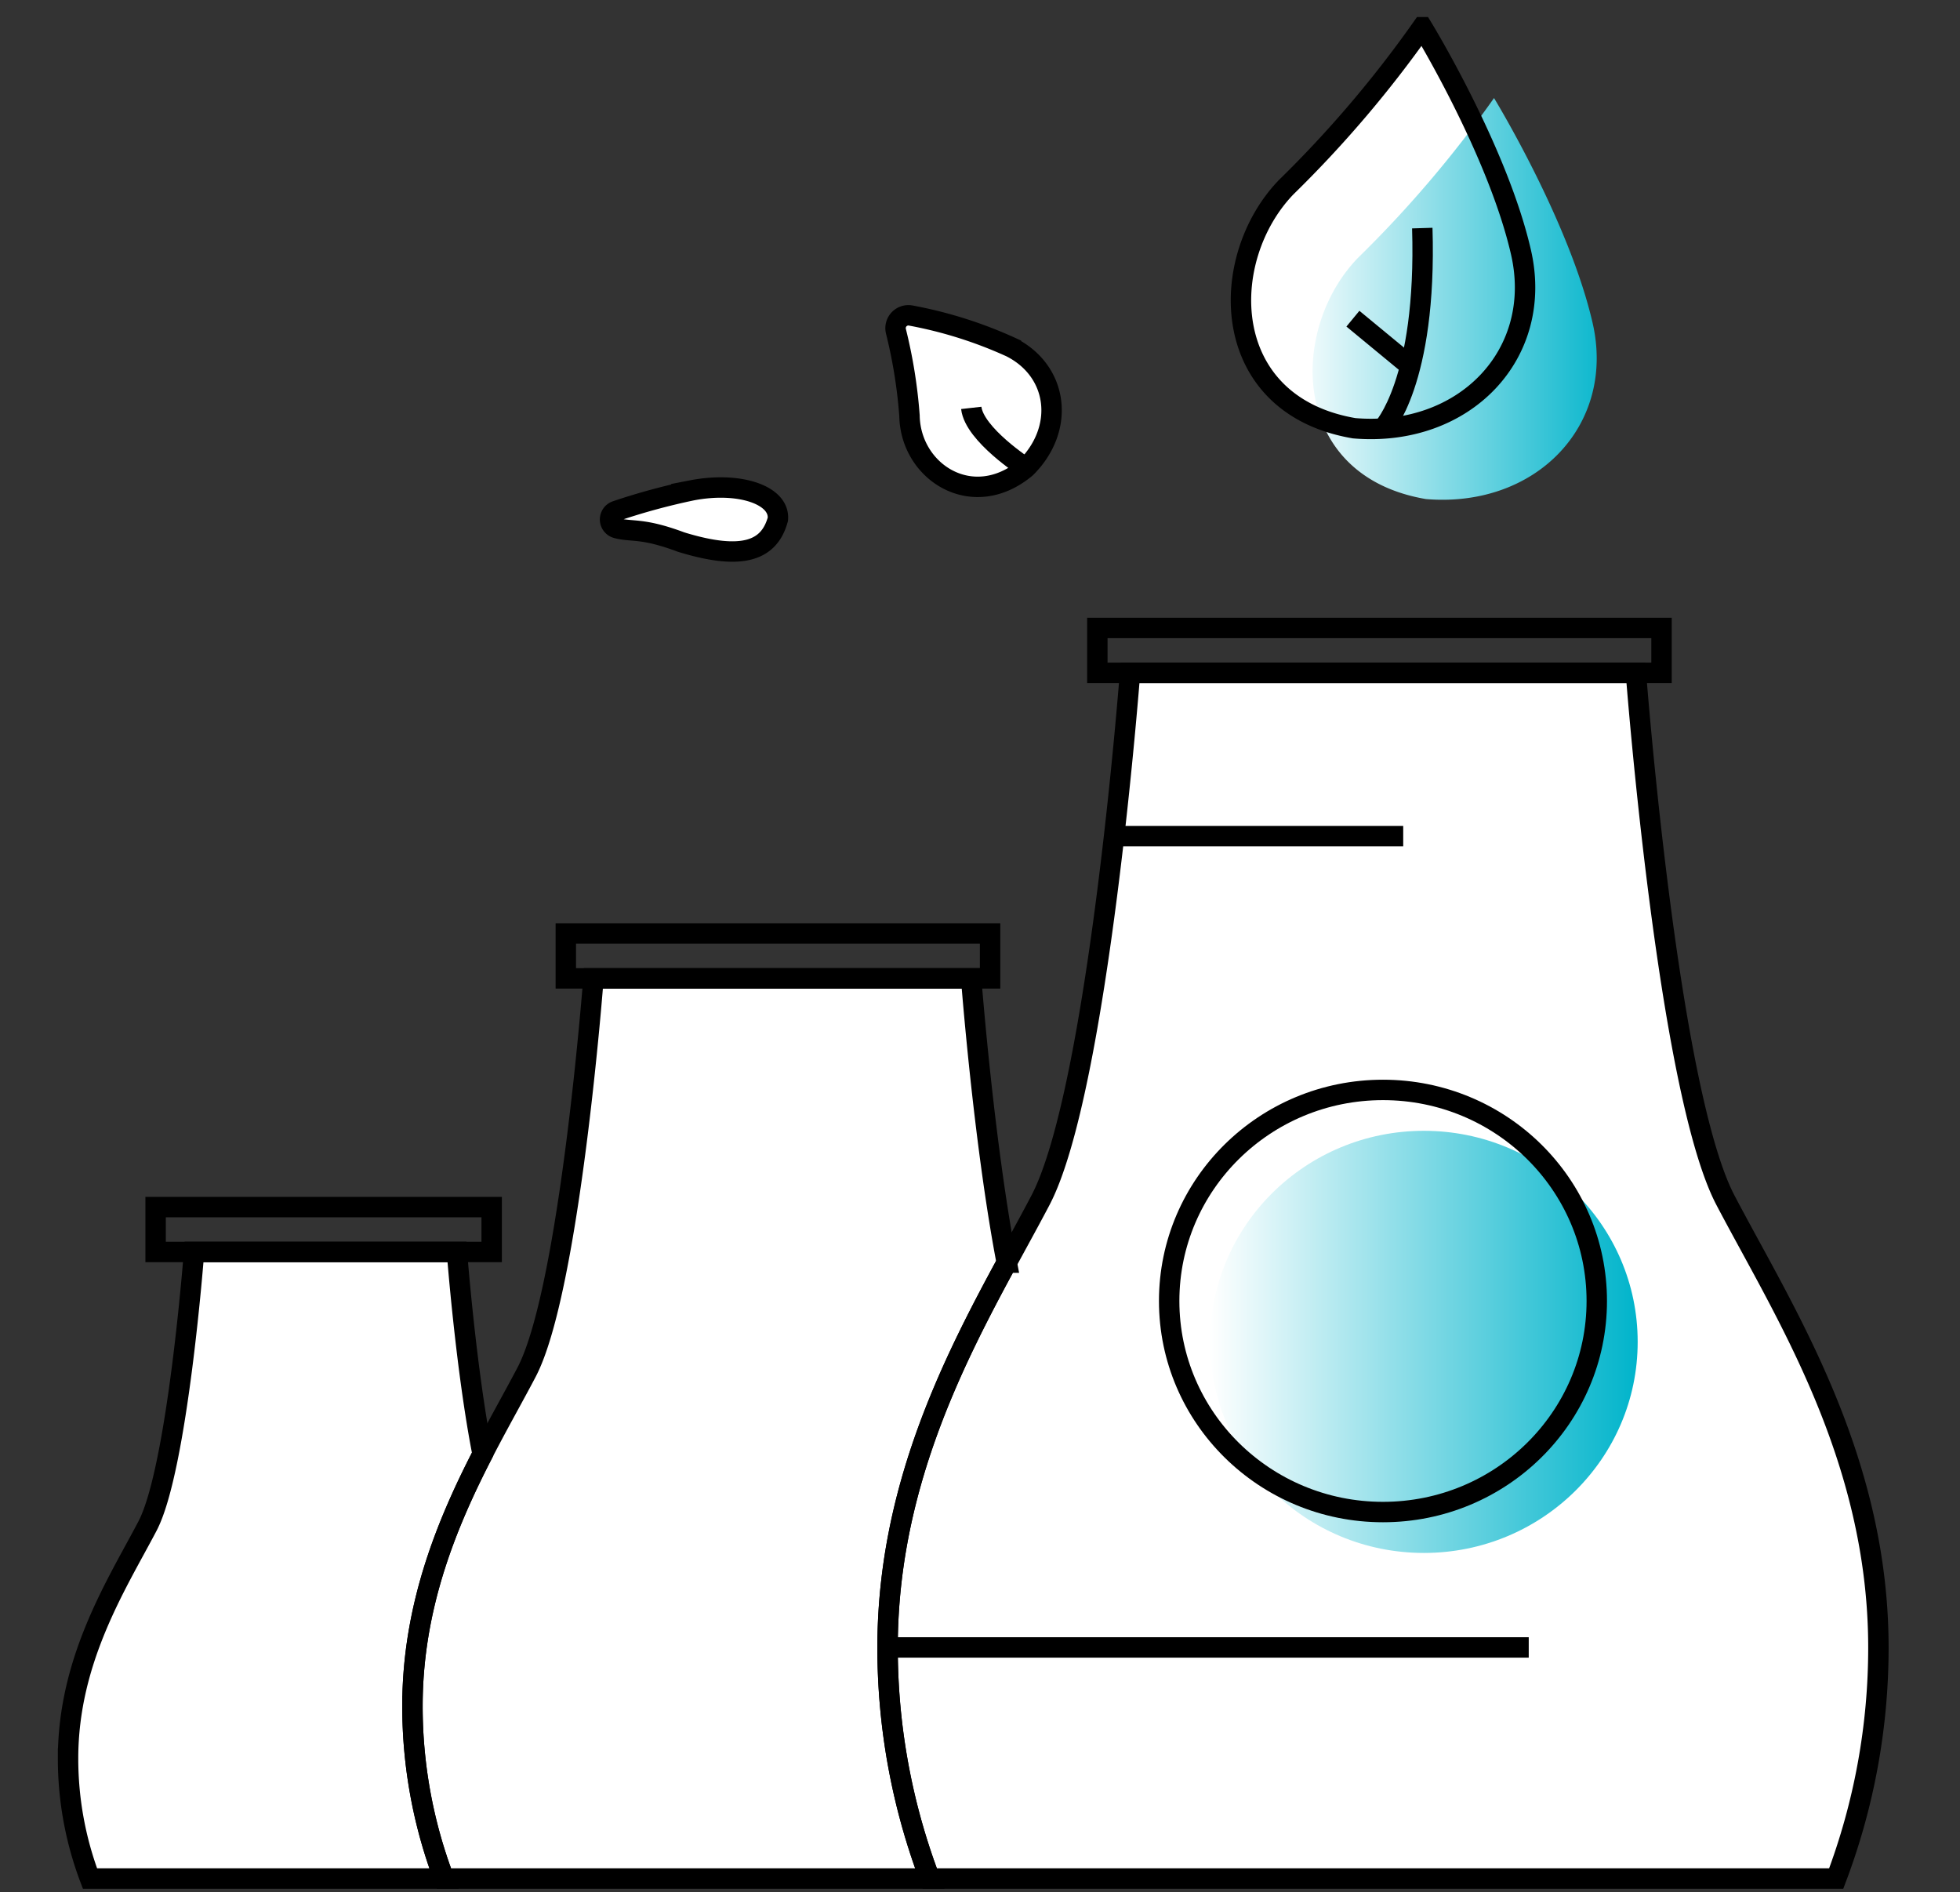<svg xmlns="http://www.w3.org/2000/svg" width="144" height="139" viewBox="0 0 144 139">
    <rect x="0" y="0" width="144" height="139" fill="#333333" stroke="none"/>
    <defs>
        <linearGradient id="linear-gradient" x2="1" y1=".5" y2=".5" gradientUnits="objectBoundingBox">
            <stop offset="0" stop-color="#fff"/>
            <stop offset="1" stop-color="#00b4cb"/>
        </linearGradient>
        <clipPath id="clip-path">
            <path id="사각형_559" fill="#b7b7b7" d="M0 0H144V139H0z" transform="translate(102 4497)"/>
        </clipPath>
        <style>
            .cls-4{fill:#fff}.cls-5{fill:none;stroke:#000;stroke-miterlimit:10;stroke-width:1.5px}.cls-6{fill:url(#linear-gradient)}
        </style>
    </defs>
    <g id="img" transform="translate(-102 -4524)">
        <g id="마스크_그룹_40" clip-path="url(#clip-path)" transform="translate(0 27)">
            <g id="icon" transform="translate(-1203.721 4195.465)">
                <path id="패스_571" d="M1432.493 389.713c-4.259-8.118-6.582-38.75-6.582-38.75h-37.169s-2.323 30.632-6.582 38.75c-.757 1.442-1.6 2.969-2.473 4.577-1.706-8.915-2.615-20.883-2.615-20.883h-27.75s-1.734 22.869-4.914 28.931c-.959 1.828-2.1 3.833-3.23 6.026-1.229-6.235-1.885-14.858-1.885-14.858h-19.316s-1.207 15.918-3.421 20.138-5.835 9.777-5.835 17.068a24.9 24.9 0 0 0 1.61 8.823h128.292a47.913 47.913 0 0 0 3.1-16.977c-.002-14.031-6.972-24.726-11.23-32.845z" class="cls-4"/>
                <path id="패스_572" d="M1432.493 389.713c-4.259-8.118-6.582-38.75-6.582-38.75h-37.169s-2.323 30.632-6.582 38.75-11.228 18.814-11.228 32.845a47.924 47.924 0 0 0 3.1 16.977h66.594a47.913 47.913 0 0 0 3.1-16.977c-.005-14.031-6.975-24.726-11.233-32.845z" class="cls-5"/>
                <ellipse id="타원_1650" cx="15.708" cy="15.505" class="cls-4" rx="15.708" ry="15.505" transform="translate(1391.619 381.602)"/>
                <ellipse id="타원_1651" cx="15.708" cy="15.505" class="cls-6" rx="15.708" ry="15.505" transform="translate(1394.624 384.606)"/>
                <ellipse id="타원_1652" cx="15.708" cy="15.505" class="cls-5" rx="15.708" ry="15.505" transform="translate(1391.619 381.602)"/>
                <path id="선_250" d="M0 0L21.242 0" class="cls-5" transform="translate(1387.572 362.957)"/>
                <path id="선_251" d="M0 0L47.104 0" class="cls-5" transform="translate(1370.932 422.558)"/>
                <path id="패스_573" d="M1410.216 303.535a84.26 84.26 0 0 1-10 11.75c-5.089 5.279-5 16.007 5 17.71 8.108.681 13.973-5.449 12.248-12.942s-7.248-16.518-7.248-16.518z" class="cls-4"/>
                <path id="패스_574" d="M1372.658 324.719a.944.944 0 0 0-1.117 1.136 36.893 36.893 0 0 1 1 6.216c.066 4.141 4.641 7.1 8.551 3.833 2.9-2.87 2.4-7.094-1.094-8.865a31.589 31.589 0 0 0-7.34-2.32z" class="cls-4"/>
                <path id="패스_575" d="M1415.486 308.737a84.367 84.367 0 0 1-10.006 11.75c-5.089 5.278-5 16.006 5 17.709 8.108.681 13.973-5.449 12.248-12.941s-7.242-16.518-7.242-16.518z" class="cls-6"/>
                <path id="패스_576" d="M1410.216 303.535a84.26 84.26 0 0 1-10 11.75c-5.089 5.279-5 16.007 5 17.71 8.108.681 13.973-5.449 12.248-12.942s-7.248-16.518-7.248-16.518z" class="cls-5"/>
                <path id="패스_577" d="M1372.658 324.719a.944.944 0 0 0-1.117 1.136 36.893 36.893 0 0 1 1 6.216c.066 4.141 4.641 7.1 8.551 3.833 2.9-2.87 2.4-7.094-1.094-8.865a31.589 31.589 0 0 0-7.34-2.32z" class="cls-5"/>
                <path id="패스_578" fill="#fff" stroke="#000" stroke-miterlimit="10" stroke-width="1.5px" d="M1351 339.067a.66.66 0 0 0 .039 1.268c1.132.3 1.856-.05 4.717 1.02 4.63 1.426 6.5.558 7.114-1.673.165-1.781-2.833-2.8-6.327-2.122a48.084 48.084 0 0 0-5.543 1.507z"/>
                <path id="패스_579" d="M1407.326 333.012s3.235-3.371 2.89-14.721" class="cls-5"/>
                <path id="패스_580" d="M1381.089 335.9s-3.79-2.441-4.01-4.4" class="cls-5"/>
                <path id="선_252" d="M4.212 3.475L0 0" class="cls-5" transform="translate(1405.118 324.946)"/>
                <path id="패스_581" d="M1341.178 408.364c-1.229-6.235-1.885-14.858-1.885-14.858h-19.316s-1.207 15.918-3.421 20.138-5.835 9.777-5.835 17.068a24.9 24.9 0 0 0 1.61 8.823h26.006a35.771 35.771 0 0 1-2.313-12.675c0-7.317 2.539-13.416 5.154-18.496z" class="cls-5"/>
                <path id="패스_582" d="M1379.687 394.29c-1.706-8.915-2.615-20.883-2.615-20.883h-27.75s-1.734 22.869-4.914 28.931-8.384 14.046-8.384 24.522a35.771 35.771 0 0 0 2.313 12.675h35.692a47.924 47.924 0 0 1-3.1-16.977c.003-11.539 4.715-20.818 8.758-28.268z" class="cls-5"/>
                <path id="사각형_399" d="M0 0H24.69V3.297H0z" class="cls-5" transform="translate(1317.154 390.209)"/>
                <path id="사각형_400" d="M0 0H31.171V3.297H0z" class="cls-5" transform="translate(1347.291 370.11)"/>
                <path id="사각형_401" d="M0 0H41.45V3.297H0z" class="cls-5" transform="translate(1386.342 347.666)"/>
                <path id="사각형_470" fill="none" d="M0 0H133V136H0z" transform="translate(1310.721 303.535)"/>
            </g>
        </g>
    </g>
</svg>
